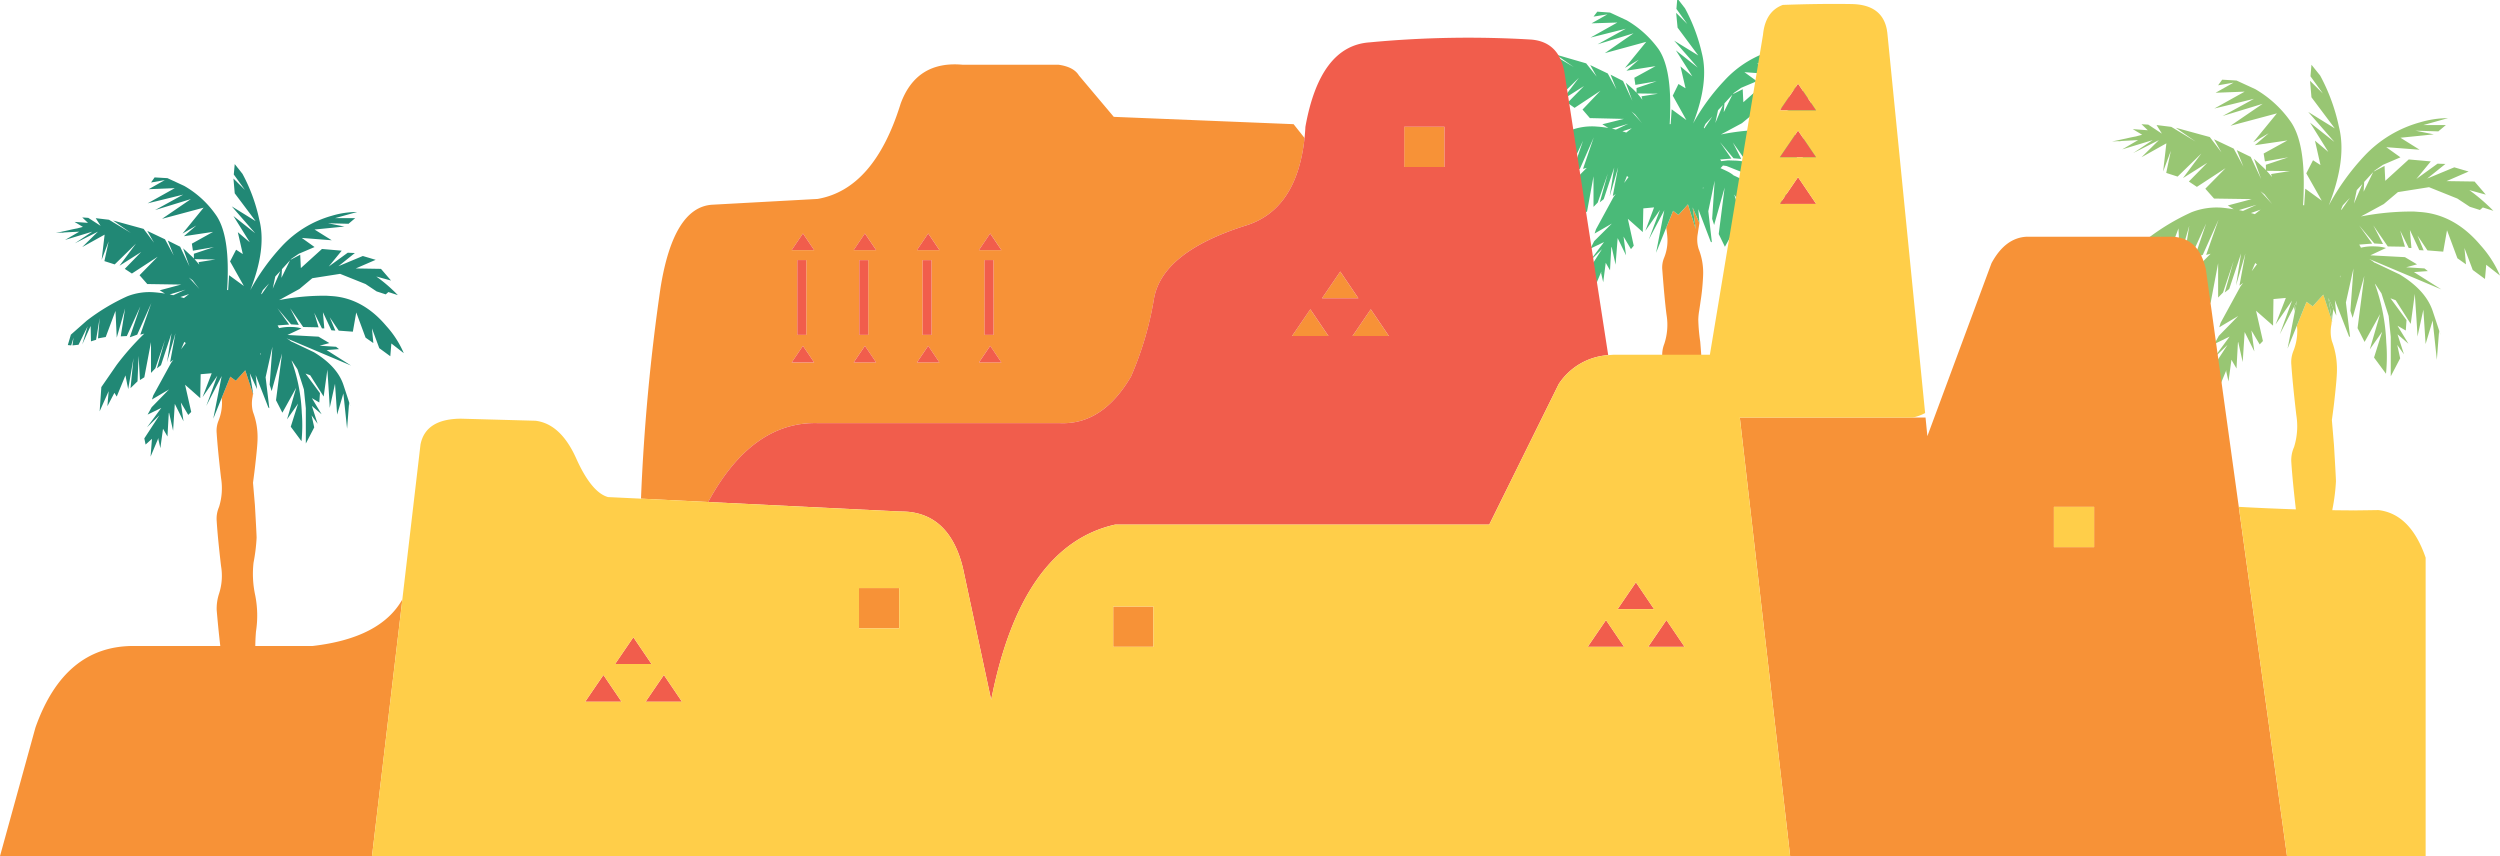 <svg xmlns="http://www.w3.org/2000/svg" xmlns:xlink="http://www.w3.org/1999/xlink" width="476" height="163" viewBox="0 0 476 163">
  <defs>
    <clipPath id="clip-path">
      <rect id="Rectangle_1985" data-name="Rectangle 1985" width="476" height="163" transform="translate(0 0.308)" fill="none"/>
    </clipPath>
  </defs>
  <g id="Group_2866" data-name="Group 2866" transform="translate(0 -0.308)">
    <g id="Group_2865" data-name="Group 2865" clip-path="url(#clip-path)">
      <path id="Path_3361" data-name="Path 3361" d="M321.422,43.56l-.535,1.046a2.692,2.692,0,0,0,.027.376,4.172,4.172,0,0,1,.106.589Zm6.933,1.556-.962-2.145.7,4.209a19.955,19.955,0,0,1,.267-2.064m.268-1.8.027.135V43.4l-.027-.08m1.124-4.612-.161.161.107.188Z" transform="translate(115.924 14.073)" fill="#98c673"/>
      <path id="Path_3362" data-name="Path 3362" d="M324.57,43.587l-1.177-.858-1.82,4.5c.018.322.035.6.053.832a10.378,10.378,0,0,1-.75,4.076,5.548,5.548,0,0,0-.374,2.628q.214,3.244.937,9.492a13.3,13.3,0,0,1-.427,6.142,6.073,6.073,0,0,0-.509,3q.214,3.352.937,9.546a12.3,12.3,0,0,1-.427,5.872,10.377,10.377,0,0,0-.509,3.487q.429,5.066,1.071,10.055a19.9,19.9,0,0,1-.348,5.765,16.692,16.692,0,0,0-.348,5.765h8.192a41.78,41.78,0,0,0-.08-8.554,42.054,42.054,0,0,1-.135-8.5,22.145,22.145,0,0,0-.161-7.7,21.2,21.2,0,0,1-.374-6.917,36.908,36.908,0,0,0,.67-5.282q0-.7-.376-6.945l-.4-4.747q.349-2.493.482-3.754.482-4.291.482-5.657a15.127,15.127,0,0,0-.964-5.632,7.029,7.029,0,0,1-.08-3.191c.019-.232.045-.455.08-.671l-1.632-4.987Z" transform="translate(115.774 15.038)" fill="#ffce49"/>
      <path id="Path_3363" data-name="Path 3363" d="M359.378,19.432a18.953,18.953,0,0,0-5.327.8,22.863,22.863,0,0,0-10.68,6.489,44.825,44.825,0,0,0-6.692,9.331q3.506-8.875,1.926-15.016a36.158,36.158,0,0,0-3.56-9.707l-1.659-2.064-.188,2.2,2.356,3.271-2.437-2.414.268,3.138,4.443,5.925-5.06-3.136,4.979,5.711-4.631-3.673,3.481,5.577-2.544-2.145L335.1,28.36l-1.418-.911L332.4,29.942l2.944,5.2-3.132-2.279-.214,3.163L331.78,36q.106-1.583.133-3.271.161-8.93-2.543-12.71a21.123,21.123,0,0,0-6.692-6.114l-3.56-1.636-2.731-.16-.777,1.072,2.946-.51L315.129,14.6l5.542-.214-5.783,3.218,7.55-1.85-5.969,3.271L324.1,16.7l-6.13,4.183,8.833-2.36-4.5,5.5,2.944-1.717-2.65,2.28,6.21-.912-4.524,2.494.241,1.5,4.443-.777-4.257,1.421v1.019a6.974,6.974,0,0,0-.723-.724l-1.552-1.448,1.365,3.862-1.981-4.209-2.65-1.287,1.258,3.138-1.847-3.432-3.747-1.77,1.418,2.493-2.222-2.922-6.478-1.77,3.775,2.628L306.7,21.094l-2.811-.348,1.018,1.635-2.6-1.715-1.285-.08,1.2,1.152-2.864-.214,1.794,1.072-1.2.322q-.884.162-1.9.4l-2.649.563,1.446-.08-.321.08.749-.106,3.1-.161-3.025,1.769,5.809-1.769-3.72,2.467,4.9-2.467-3.32,3.271,4.739-2.655-.615,5.363,1.471-3.942-.883,4.211,2.168.7,4.524-4.4-3.507,4.692,4.631-2.922L310.044,31.5l1.526,1.019,5.461-3.566-3.855,3.915,1.659,1.876,7.174.108-4.551,1.207,1.124.724q-1.1-.188-2.194-.295a13.061,13.061,0,0,0-5.836.858,42.472,42.472,0,0,0-8.539,5.149l-3.4,2.975-.668,2.225.723.055.508-1.636-.241,1.636,1.285-.135,1.955-3.915-1.152,3.862,1.767-3.942.08,3.273,1.071-.322.776-4.666-.374,4.37L306,45.978l2.061-5.551.268,5.685,1.793-6.193-.937,5.926,1.285-.08,2.864-6.275-2.222,6.542,1.579-.563,3-6.7-2.355,6.7.856-.214a61.594,61.594,0,0,0-5.862,6.623L305.066,56.6l-.348,5.149,1.9-4.291-.267,3.218,1.5-2.842.482.777,1.847-4.478.588,2.9,1.124-6.57-.615,6.382,1.472-1.448L312.988,50l.3,5.122.909-.59,1.418-7.481v6.542l.938-.965,2.034-6.06-1.712,6.06.856-.671,2.249-6.757-.964,6.113L320.8,45.2l-1.124,6.113.7-.509-.509.67-3.775,6.919-.267.858,3.613-2.145-3.693,3.78-.858,1.556,2.919-1.421-3.052,4.129,2.65-2.547-3.213,4.908.268,1.313,1.365-1.233-.3,3.807,1.661-4-.027.269.429,1.9.562-4.13.964,1.664.267-4.907.053-.161.858,3.834.374-5.711,1.847,3.7-.562-4,1.579,2.655.615-.644-1.311-5.765,3.238,2.843.08-5.068,2.356-.214-1.955,5.041,3.132-4.533-2.329,6.409,2.731-5.282.535-1.046-.4,2.011L328.836,63.3l1.793-4.4,1.821-4.5,1.177.858,2.008-2.225,1.632,4.987.08.241-.053-.375-.7-4.209.962,2.145.562,1.207-.267-2.869-.027-.135.027.08,2.676,6.864.215.135-.8-6.57,1.444-6.489-.588,8.071.427,1.34,2.223-7.991-1.285,9.949,1.338,2.628,2.944-5.282-1.953,6.7,2.355-3.352L345.3,65.016l2.275,3.083a32.606,32.606,0,0,0,.053-5.979,37.154,37.154,0,0,0-2.168-11.154l.135.134,1.124,1.715,1.365,4.291.4,4v7.481l1.793-3.432-.562-2.547L351,64.4l-1.231-3.808,2.087,1.8-2.087-3.432,1.579.911.133-1.984-3.052-4.156.991.375,2.864,4.505.776-5.712q.508,7.429.509,8.126.133-.591,1.124-5.122l.427,6.542,1.339-4.478.8,7.481.427-5.469q.857,2.414-1.231-3.862-1.339-3.941-6.264-6.917l-4.684-2.225h-.08a8.423,8.423,0,0,0-1.044-.724l13.732,5.791-5.22-3.3,2.65-.187-.643-.51-3.479-.214,2.061-.563-2.3-1.368-6.586-.349,2.972-1.394a7.789,7.789,0,0,0-2.061-.3,9.271,9.271,0,0,0-2.7.241l-.321-.589,2.462-.188-2.49-3.459,2.891,3.432,1.659.108-1.847-3.54,2.758,4,3.266.055-.911-3.084,1.634,3.326h.508l-.294-3.432,1.794,3.834.829.053-1.177-2.842,1.9,2.842,3,.241.723-4.076,1.982,5.336,1.632,1.154-.294-3.11,1.579,4.182,2.329,1.717.241-2.708,2.623,2.064a20.942,20.942,0,0,0-3.72-5.792q-4.98-5.9-11.591-6.327l-1.071-.08a50.13,50.13,0,0,0-10.091.938l4.336-2.36,2.7-2.279,5.916-.938,5.408,2.171,2.355,1.556,1.928.616.562-.483,2.008.644a35.772,35.772,0,0,0-4.578-3.941l3.132.858L364.438,31.5l-5.328-.08,4.2-1.823-2.731-.8-5.166,2.145,3.479-2.789-1.5-.053-4.042,2.922,2.757-3.352-4.2-.375-4.47,4.076-.135-2.843-2.114,1.1.267-.241,1.553-1.073,3.319-1.421-2.7-1.931,6.345.483-3.641-2.28,6.345-.644-3.479-.7,4.336.134,1.446-1.205h-4.283ZM339.034,36.78l.321-.751,1.338-1.421-1.606,2.306-.053-.134m4.283-3.352.108-1.85,1.714-1.878-1.821,3.728m-1.847,2.279.536-2.573,1.07-1.154-1.606,3.727M325.7,30.077l.161.563q-.482-.618-1.017-1.179l4.416.053-3.56.563M320.35,37.1c-.249-.053-.509-.108-.776-.161l3.373-1.019-2.6,1.179m4.1-3.163,1.446,1.849q-1.152-1.287-2.223-2.439l.777.59m-1.767,13.085.321.241-.991,1.313.67-1.554m-.08-9.305a5.954,5.954,0,0,0-.75-.214l1.847-.644-1.1.858m16.195,11.852.161-.161-.053.349Z" transform="translate(106.717 3.37)" fill="#98c673"/>
      <path id="Path_3364" data-name="Path 3364" d="M35.751,51.928l-1.8,1.984L32.9,53.143,31.266,57.19c.027.284.046.533.06.749a9.068,9.068,0,0,1-.686,3.643,5.1,5.1,0,0,0-.324,2.369q.182,2.894.829,8.5a11.929,11.929,0,0,1-.384,5.506,5.555,5.555,0,0,0-.445,2.692q.182,3.015.829,8.561a11,11,0,0,1-.384,5.263,9.126,9.126,0,0,0-.445,3.136q.384,4.535.95,9.008a18.157,18.157,0,0,1-.3,5.182,15.177,15.177,0,0,0-.323,5.161h7.355a36.781,36.781,0,0,0-.082-7.671,38.9,38.9,0,0,1-.121-7.61,19.87,19.87,0,0,0-.142-6.9,19.163,19.163,0,0,1-.323-6.214,33.9,33.9,0,0,0,.585-4.736q0-.628-.323-6.234l-.363-4.25q.3-2.225.423-3.36.445-3.845.445-5.079a13.481,13.481,0,0,0-.868-5.04,6.262,6.262,0,0,1-.082-2.874c.027-.2.054-.4.082-.588Z" transform="translate(10.943 18.88)" fill="#f79237"/>
      <path id="Path_3365" data-name="Path 3365" d="M71.636,45.315l-1.919-2.225-4.789-.082,3.779-1.639-2.445-.728-4.647,1.943,3.132-2.51-1.354-.06-3.617,2.63,2.465-3.015L58.482,39.3l-4.02,3.643-.121-2.55-1.88.991.222-.222,1.4-.952,2.989-1.275L54.643,37.2l5.7.446L57.067,35.6l5.7-.567-3.131-.627,3.9.1,1.273-1.073H60.967l4.223-1.173a16.654,16.654,0,0,0-4.788.708A20.607,20.607,0,0,0,50.825,38.8a41.043,41.043,0,0,0-6,8.359Q47.975,39.2,46.541,33.7a32.37,32.37,0,0,0-3.192-8.7l-1.476-1.863-.181,1.984,2.121,2.934-2.182-2.165.242,2.813,3.98,5.3-4.545-2.813,4.465,5.12L41.631,33.03l3.112,5L42.46,36.106l.949,4.168-1.273-.829-1.152,2.227,2.627,4.676L40.8,44.3l-.182,2.834-.2-.019q.1-1.417.123-2.936.141-8.014-2.284-11.4a18.593,18.593,0,0,0-6-5.484l-3.192-1.478-2.446-.142-.686.972,2.626-.465-3.071,1.74,4.971-.2-5.173,2.894,6.768-1.659L26.7,31.9l6.829-2.1-5.5,3.765,7.92-2.126L31.932,36.37l2.627-1.538-2.365,2.044,5.557-.83-4.04,2.247.2,1.336,4-.689-3.818,1.275v.911a7.438,7.438,0,0,0-.647-.648l-1.4-1.3,1.213,3.461-1.778-3.765L29.123,37.7l1.131,2.834L28.6,37.462l-3.375-1.6L26.5,38.109l-1.979-2.63L18.7,33.88l3.395,2.369-4.163-2.51-2.526-.3.93,1.458-2.344-1.518-1.152-.08,1.092,1.032-2.566-.183,1.6.952-1.07.282q-.788.143-1.718.365l-2.365.506L9.1,36.166l-.283.082.667-.1,2.789-.14L9.565,37.583l5.192-1.578-3.334,2.225,4.405-2.225L12.837,38.94,17.1,36.571l-.565,4.8,1.333-3.522-.807,3.765,1.959.627,4.042-3.946L19.929,42.5l4.142-2.63-3.131,3.218,1.353.89,4.91-3.2L23.749,44.3l1.474,1.68,6.446.1-4.081,1.092,1.01.627q-.99-.162-1.981-.243a11.494,11.494,0,0,0-5.233.769,39.149,39.149,0,0,0-7.658,4.6l-3.051,2.692L10.09,57.6l.647.061.444-1.478-.2,1.478,1.152-.121,1.737-3.522-1.03,3.461,1.6-3.521.06,2.934.971-.3.687-4.168-.324,3.905,1.476-.263,1.858-4.978.242,5.1L21,50.618l-.829,5.323,1.153-.06,2.566-5.627-2,5.87,1.414-.506,2.687-6.012-2.1,6.012.768-.2A51.523,51.523,0,0,0,19.4,61.365L16.475,65.6l-.323,4.614,1.717-3.845-.242,2.873,1.334-2.55.444.709,1.658-4.028.524,2.611L22.6,60.09,22.031,65.8l1.334-1.3.2-4.838.263,4.6.829-.526,1.273-6.7V62.9l.828-.87L28.6,56.589l-1.536,5.445.768-.607,2-6.072-.849,5.5,1.6-5.5-1.01,5.5.626-.465L29.75,61l-3.394,6.193-.244.769,3.253-1.923-3.313,3.4-.768,1.4,2.607-1.275-2.728,3.7,2.363-2.287-2.868,4.392.242,1.174,1.212-1.094-.263,3.4,1.5-3.582-.02.243.384,1.719.505-3.7.849,1.478.242-4.392.06-.142.768,3.44.324-5.12,1.657,3.319-.505-3.582L33.023,70.9l.565-.567-1.171-5.182,2.889,2.55.08-4.554,2.1-.181L35.751,67.5,38.56,63.43l-2.1,5.749,2.929-5.687-1.6,8.116,1.6-3.946,1.638-4.048,1.051.769,1.8-1.984,1.474,4.474.061.2-.667-4.108,1.374,3.016-.242-2.572-.02-.121L48.279,69.5l.181.121-.707-5.889,1.293-5.809-.525,7.226.384,1.215L50.884,59.2l-1.152,8.906,1.213,2.369,2.627-4.737-1.738,6.012,2.1-3.016-1.394,4.413L54.583,75.9a30.126,30.126,0,0,0,.06-5.364,32.971,32.971,0,0,0-1.96-10l.121.121L53.815,62.2l1.232,3.845.363,3.582v6.72l1.6-3.076L56.5,70.98l1.152,1.6-1.092-3.4,1.859,1.6L56.562,67.7l1.414.83L58.1,66.75l-2.747-3.725.889.325L58.806,67.4l.706-5.122q.445,6.66.445,7.287.12-.526,1.01-4.6l.4,5.87,1.192-4.028.706,6.72.384-4.918q.768,2.166-1.09-3.461-1.192-3.522-5.618-6.193l-4.2-2h-.08a6.567,6.567,0,0,0-.93-.648l12.3,5.2-4.666-2.955,2.363-.183-.565-.445-3.132-.2,1.858-.506L57.835,56l-5.92-.325,2.668-1.254a7.119,7.119,0,0,0-1.839-.263,8.934,8.934,0,0,0-2.424.222l-.283-.526,2.2-.161L50,50.578,52.6,53.654l1.476.1L52.42,50.578l2.486,3.582,2.929.061-.828-2.774,1.474,2.975h.445l-.263-3.076,1.616,3.44.749.061L59.957,52.3l1.718,2.551,2.687.2.647-3.664,1.778,4.8,1.476,1.032L68,54.423l1.394,3.765,2.1,1.538.2-2.429,2.365,1.842a18.549,18.549,0,0,0-3.334-5.182q-4.466-5.3-10.386-5.687l-.969-.061a43.978,43.978,0,0,0-9.052.83l3.88-2.126,2.445-2.044,5.294-.83,4.849,1.943,2.1,1.4,1.737.566.505-.445,1.8.586a29.5,29.5,0,0,0-4.1-3.543Zm-22.044-.769.971-1.032-1.455,3.341.485-2.309m1.274-1.4,1.536-1.68-1.638,3.339.1-1.659m-3.88,4.8-.061-.142.3-.668,1.191-1.275-1.433,2.085m-12-6.132.142.485q-.445-.546-.909-1.053l3.96.061-3.192.506m-1.839,2.934.706.506,1.293,1.68q-1.029-1.174-2-2.186m-2.97,3.36c-.229-.055-.459-.1-.687-.142l3.011-.911-2.324,1.053m2.02.547c-.229-.082-.451-.149-.667-.2l1.658-.566-.991.769m.082,8.338.282.222-.889,1.174.607-1.4M46.8,59.463l-.08-.183.142-.14Z" transform="translate(2.82 8.41)" fill="#218875"/>
      <path id="Path_3366" data-name="Path 3366" d="M234.569,29.992l-1.314,3.23a16.622,16.622,0,0,1,.238,2.119,8.664,8.664,0,0,1-.648,3.622,4.812,4.812,0,0,0-.324,2.359q.427,5.639.8,8.476a11.553,11.553,0,0,1-.426,5.52,5.744,5.744,0,0,0-.376,2.648q.153,2.974.8,8.63a10.943,10.943,0,0,1-.376,5.177,7.024,7.024,0,0,0-.426,3.144q.325,4.528.972,9.023a19.131,19.131,0,0,1-.374,5.179,16.874,16.874,0,0,0-.324,5.143h7.336a34.173,34.173,0,0,0,0-7.691,42.738,42.738,0,0,1-.171-7.6,21.654,21.654,0,0,0-.1-6.852,16.438,16.438,0,0,1-.324-6.221q.6-4.152.6-4.683,0-1.35-.393-6.271a34.648,34.648,0,0,1-.374-4.2,11.531,11.531,0,0,1,.17-1.726q.2-1.3.256-1.743a42.374,42.374,0,0,0,.494-5.023,12.223,12.223,0,0,0-.852-5.007,6.043,6.043,0,0,1-.171-2.872q.153-1.025.324-2.051l-1.3-2.973.6,4.118-1.485-4.7-1.808,2Z" transform="translate(83.989 10.457)" fill="#f79237"/>
      <path id="Path_3367" data-name="Path 3367" d="M265.261,11.4l1.28-1.094-3.821-.034,4.2-1.145a17.382,17.382,0,0,0-4.812.7,20.138,20.138,0,0,0-9.536,5.844,40.15,40.15,0,0,0-5.936,8.134q3.036-7.826,1.688-13.277A33.718,33.718,0,0,0,245.1,1.9L243.629,0l-.17,2,2.064,2.87L243.407,2.75l.274,2.82,3.941,5.3-4.59-2.82,4.487,5.127-4.161-3.281,3.138,4.955-2.268-1.9.972,4.17-1.348-.82-1.092,2.221,2.593,4.647-2.8-2.049-.188,2.819h-.188q.086-1.4.1-2.922.118-8-2.252-11.4a19.642,19.642,0,0,0-6.04-5.45L230.817,2.7l-2.422-.17-.717.94,2.645-.428L227.3,4.751l4.913-.154L227.1,7.467l6.722-1.691-5.374,2.973,6.842-2.1-5.46,3.776,7.882-2.153-4.059,4.973,2.644-1.572-2.354,2.1,5.544-.871-4.043,2.221.2,1.35,4.061-.7-3.839,1.3v.907a9.317,9.317,0,0,0-.648-.685l-1.4-1.246,1.246,3.451-1.774-3.777-2.371-1.2,1.126,2.82L230.391,14.3,227.048,12.7l1.228,2.2-2-2.529L220.514,10.7l3.395,2.375-4.146-2.478-2.592-.325.954,1.452-2.354-1.5-1.126-.052,1.058.957-2.525-.17,1.57.991-1.211.341q-.733.121-1.6.308l-2.3.53,1.075-.052h-.052l3.447-.222-2.7,1.572,5.117-1.572-3.292,2.221L217.6,12.85l-2.951,2.922,4.247-2.307-.6,4.734,1.348-3.5-.8,3.725,2,.649,4.043-3.948-3.189,4.2,4.161-2.632-3.138,3.195,1.348.957,4.913-3.247-3.4,3.571,1.4,1.624,6.465.154-4.093,1.024,1.16.7a21.46,21.46,0,0,0-2.133-.256,11.371,11.371,0,0,0-5.169.735,38,38,0,0,0-7.678,4.648l-3.121,2.649-.528,2,.6.05.478-1.5-.154,1.5,1.126-.1,1.673-3.555-.973,3.435,1.553-3.485.118,2.9.922-.256.751-4.17-.325,3.879,1.451-.222,1.842-5.007L221.213,33l1.6-5.5-.8,5.3,1.074-.12,2.593-5.57-2,5.827,1.4-.477,2.644-6-2.047,6,.717-.188a49.084,49.084,0,0,0-5.186,5.912l-2.969,4.272-.324,4.6,1.774-3.828-.306,2.836,1.382-2.58.444.751,1.672-4.05.478,2.6.972-5.9-.528,5.692,1.348-1.248.152-4.819.325,4.545.818-.479,1.228-6.7V39.7l.8-.82,1.911-5.5-1.518,5.452.75-.6,2-6.031-.87,5.5,1.621-5.554-1.024,5.5.562-.393-.408.547-3.345,6.152-.272.82,3.293-1.9L227.8,46.224l-.716,1.419,2.593-1.248-2.747,3.657,2.354-2.307-2.831,4.426.256,1.128,1.177-1.025-.256,3.4L229.163,52l-.034.342.392,1.709L230,50.343l.818,1.434.24-4.306.068-.17.75,3.4.393-5.059,1.6,3.282-.478-3.573,1.416,2.393.528-.649-1.126-5.127,2.849,2.529.1-4.512,2.047-.188-1.672,4.478,2.8-4-2.149,5.674,2.969-5.606-1.57,8.1,1.928-4.768,1.314-3.229,1.024.769,1.808-2,1.485,4.7-.6-4.119,1.3,2.974v-.034l-.222-2.615,2.371,6.221.22.1-.682-5.912,1.212-5.81-.478,7.246.376,1.179,2-7.126-1.126,8.851,1.177,2.427,2.593-4.733-1.673,5.981,2.1-2.974-1.4,4.374,1.979,2.752a32.085,32.085,0,0,0,.12-5.4,33.532,33.532,0,0,0-1.945-9.928l.1.1,1.041,1.572,1.126,3.828.426,3.571v6.683l1.57-3.076-.494-2.257,1.194,1.556L258.335,46l1.791,1.64-1.843-3.076,1.416.735.1-1.778-2.7-3.657.939.308,2.507,4L261.2,39.1q.529,7.022.5,7.3l1.024-4.6.324,5.895,1.228-4.05.768,6.7.308-4.922q.819,2.154-1.075-3.451-1.176-3.52-5.6-6.221l-4.213-2h-.052A5.963,5.963,0,0,0,253.285,33q-.717-.36-1.432-.667l.476-.513.683.1,2.7,1.077,10.679,8.476-3.719-4.033,2.3.427-.426-.547-2.969-1.094h1.945L261.85,34.5l-5.6-1.879,2.9-.479a6.779,6.779,0,0,0-1.654-.769,11.639,11.639,0,0,0-2.645-.479l-1.57-.052-1.3.154-.188-.325,2.133-.17-2.167-3.128,2.575,3.076,1.467.12-1.6-3.127,2.473,3.5,2.9.1-.854-2.752,1.45,2.922.546.052L260.4,28.2l1.621,3.4.734.05L261.7,29.1l1.706,2.6,2.7.222.648-3.673,1.791,4.8,1.4.974-.206-2.75,1.4,3.725,2.149,1.5.17-2.427,2.3,1.846a19.016,19.016,0,0,0-3.292-5.2,14.7,14.7,0,0,0-10.39-5.656,6.263,6.263,0,0,1-.92-.052,46.006,46.006,0,0,0-9.229.905l4.009-2.153,2.473-2.051,5.288-.82,1.928.922,2.917.975,2.1,1.4,1.74.53.478-.427,1.774.649a36.238,36.238,0,0,0-4.043-3.571l2.8.769-2-2.2-4.691-.052L270.43,18.2l-2.439-.7-4.623,1.879,3.071-2.426-1.3-.1-3.667,2.6,2.541-2.973-3.787-.274L256.2,19.772l-.118-2.479-1.877.941.2-.24,1.4-.974,2.969-1.248-2.371-1.726,5.663.428-3.223-2.051,5.647-.53-3.121-.649ZM234.878,21.514l.716.581,1.3,1.658q-1.041-1.2-2.013-2.239m-2.951,3.469q-.376-.1-.768-.17l3.139-.941-2.371,1.111m3.019-.256-.99.785a.2.2,0,0,0-.068.034c-.238-.09-.478-.17-.716-.239l1.774-.581m1.859-6.084.17.667A12.231,12.231,0,0,0,236,18.1l3.975.052-3.173.495m11.874,5.964L249,23.89l1.3-1.4-1.536,2.273-.084-.154m2.7-3.315.938-.991-1.45,3.418.512-2.427m1.092.376.136-1.692,1.518-1.658-1.654,3.35m-3.993,14.423.12-.136-.068.29-.052-.154M234.332,34.04l-.82,1.094.53-1.316Z" transform="translate(75.731)" fill="#4aba78"/>
      <path id="Path_3368" data-name="Path 3368" d="M70.83,159.958l5.781-48.883q-4.149,7.376-17.078,8.876H25.4q-13.17,0-18.657,15.553L0,159.958ZM248.387,23.232,246.3,20.6l-34.237-1.395-6.639-7.883q-.99-1.636-3.881-2.039H183.286q-8.78-.8-11.8,7.4-5.033,16.277-15.821,18.153l-20.077,1.1q-7.361.483-9.824,15.82a386.048,386.048,0,0,0-3.72,40.141l12.8.644q8.378-15.445,21.012-15.016h45.936q8.163.348,13.572-8.9a62.784,62.784,0,0,0,4.337-14.641q1.472-9.036,17.56-14.1,9.662-3.031,11.135-16.652M163.61,46.48h1.714V60.718H163.61Zm12.046,0h1.714V60.718h-1.714Zm-8.833-1.9H162.54l2.141-3.163,2.141,3.163m20.638,1.9h1.714V60.718h-1.714Zm1.071-5.067,2.141,3.163h-4.283l2.141-3.163m-11.8,0,2.141,3.163h-4.283l2.141-3.163m0,21.4,2.141,3.163h-4.283l2.141-3.163m13.946,3.163h-4.283l2.141-3.163,2.141,3.163m-23.851,0H162.54l2.141-3.163,2.141,3.163m-13.3-5.255h-1.714V46.48h1.714Zm-2.784-16.142,2.141-3.163,2.141,3.163h-4.283m0,21.4,2.141-3.163,2.141,3.163h-4.283M426.264,93.459,420,48.25q-1.419-6.382-7.013-6.221H385.9q-4.1.188-6.719,5.041L366.971,80l-.347-3.54H331.263l9.583,83.5h94.6l-9.182-66.5m-35.2,0h7.656v7.669h-7.656ZM219.611,112.443h-7.656v7.669h7.656Zm-48.4-3.513h-7.656V116.6h7.656Zm89.782-53.092-3.479,5.1h6.933l-3.454-5.1M246,60.934h6.933l-3.454-5.1L246,60.934m5.7-7.187h6.934l-3.454-5.094-3.481,5.094m15.66-24.99h7.656V21.087h-7.656Z" transform="translate(0 3.351)" fill="#f79237"/>
      <path id="Path_3369" data-name="Path 3369" d="M123.309,64.169l-2.141,3.163h4.283Zm0-21.4-2.141,3.165h4.283l-2.141-3.165m.643,5.068h-1.714V62.077h1.714Zm9.021,19.494h4.283l-2.141-3.163-2.141,3.163m23.851,0h4.283l-2.141-3.163-2.141,3.163m-7.522,0-2.141-3.163-2.141,3.163H149.3m0-21.4L147.16,42.77l-2.141,3.165H149.3m11.8,0-2.141-3.165-2.141,3.165h4.283m-1.5,1.9h-1.714V62.077h1.714Zm-26.634-1.9h4.283l-2.141-3.165-2.141,3.165M146.09,62.077H147.8V47.839H146.09Zm-12.046,0h1.714V47.839h-1.714Zm-40.689,69.85h6.933l-3.452-5.094-3.481,5.094m-11.509,0h6.933l-3.454-5.094-3.479,5.094m9.18-12.28-3.479,5.094h6.933l-3.454-5.094m185.186-3.271-3.479,5.094h6.933l-3.454-5.094m14.964,5.094-3.454-5.094-3.479,5.094h6.933m-9.262-12.282-3.481,5.1h6.934l-3.453-5.1M309.3,37.14h6.933l-3.454-5.1-3.479,5.1m0-17.806h6.933l-3.454-5.094L309.3,19.334m3.479,3.834-3.479,5.1h6.933l-3.454-5.1M261.944,5.847a199.879,199.879,0,0,0-30.758.536q-9.448.671-12.206,16.089-.053,1.072-.161,2.119-1.472,13.62-11.135,16.651-16.088,5.068-17.56,14.1a62.784,62.784,0,0,1-4.337,14.641q-5.407,9.251-13.572,8.9H126.281q-12.635-.427-21.014,15.017l36.459,1.8q.776,0,1.526.053,7.737.7,10.306,9.868c.09.34.178.7.268,1.072l5.327,24.884q5.783-29.388,23.637-33.383h71.2l13.223-26.76a12.259,12.259,0,0,1,9.423-5.5l-8.326-53.789c-.035-.232-.08-.455-.133-.67Q267,6.249,261.944,5.847M245.455,30.114H237.8V22.445h7.656ZM229.072,55.105h-6.933l3.479-5.094,3.454,5.094m-5.7,7.186h-6.933l3.481-5.094,3.452,5.094m4.578,0,3.479-5.094,3.454,5.094Z" transform="translate(29.567 1.993)" fill="#f15d4c"/>
      <path id="Path_3370" data-name="Path 3370" d="M372.266,104.2h7.656V96.529h-7.656Zm56.965-7q-.435.014-.883,0-9.844-.055-20.88-.671l9.182,66.5h26.395V106.209q-2.865-8.339-9-9.064-1.919.033-3.881.055h-.027q-.455.01-.909,0M320.656.963q-3.347,1.233-3.775,5.685L306.763,67.57H288.427q-.508.027-1.017.08a12.257,12.257,0,0,0-9.423,5.5l-13.225,26.76h-71.2Q175.7,103.9,169.921,133.291l-5.327-24.883c-.088-.376-.178-.734-.267-1.073q-2.571-9.171-10.306-9.868-.749-.053-1.526-.053l-36.459-1.8-12.8-.644-6.265-.3q-3.159-.884-6.075-7.4-2.946-6.543-7.737-7.133L69,79.744q-6.773.027-7.736,4.933l-3.454,29.47-5.781,48.881H322.049l-9.583-83.5h32.872a8.472,8.472,0,0,0,2.409-.858l-7.2-72.426c-.035-.2-.063-.375-.08-.536Q339.581.909,333.773.8,327.937.7,320.656.963m-.589,29.014,3.481-5.1,3.452,5.1h-6.933M327,21.047h-6.933l3.481-5.094L327,21.047m0,17.806h-6.933l3.481-5.1,3.452,5.1M289.2,116l3.479-5.1,3.454,5.1H289.2m9.289,2.092,3.452,5.094h-6.933l3.481-5.094M283.5,123.183l3.481-5.094,3.453,5.094H283.5M144.759,112h7.656v7.669h-7.656Zm48.4,3.513h7.656v7.669h-7.656Zm-94.84,10.94,3.479-5.094,3.454,5.094H98.316m1.231,7.186H92.614l3.479-5.094,3.454,5.094m11.511,0h-6.933l3.479-5.094Z" transform="translate(18.797 0.281)" fill="#ffce49"/>
    </g>
  </g>
</svg>
